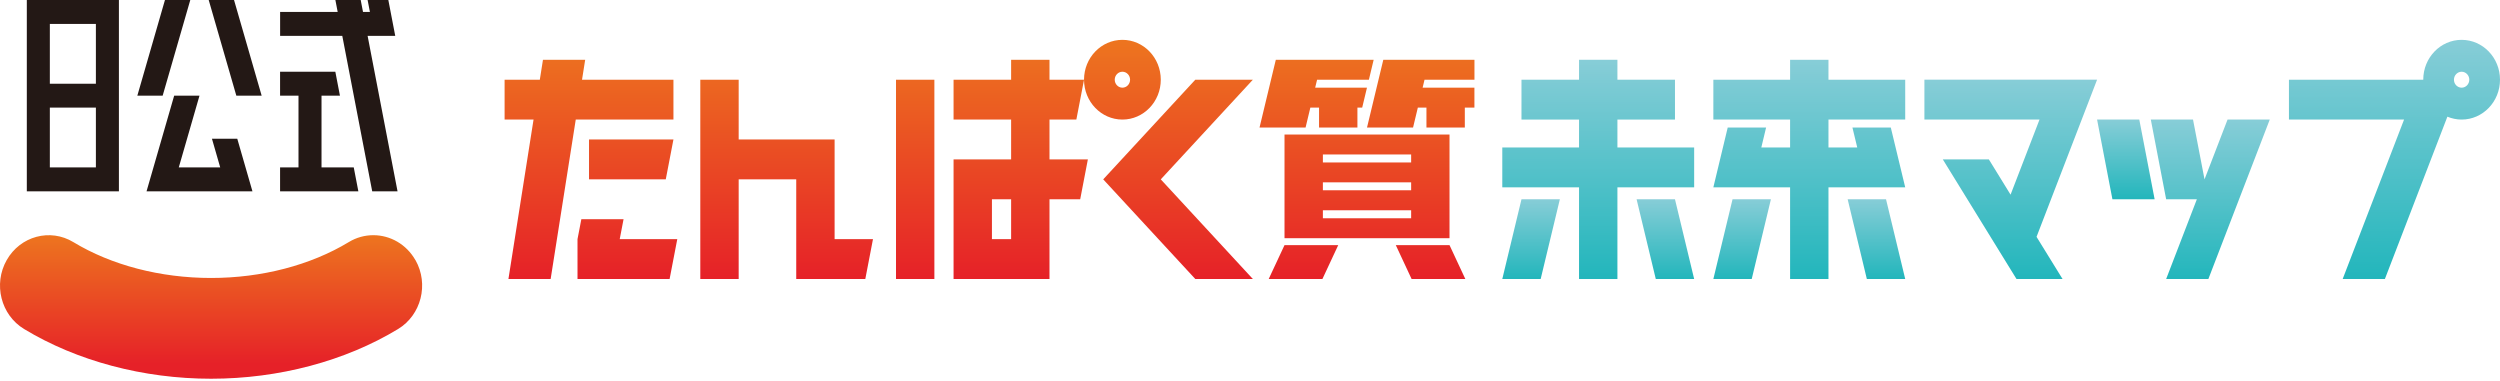<svg width="840" height="128" viewBox="0 0 840 128" fill="none" xmlns="http://www.w3.org/2000/svg">
<path d="M704.62 26.777H698.173H690.437H646.6V40.171H685.28L675.552 65.41L672.386 60.261L668.26 53.564H652.788L656.914 60.261L677.544 93.745H693.016L684.277 79.577L704.62 26.777Z" fill="url(#paint0_linear_917_27578)"/>
<path d="M543.452 40.174H562.792V26.781H543.452V20.084H530.558V26.781H511.218V40.174H530.558V49.55H504.771V62.943H530.558V93.748H543.452V62.943H569.238V49.55H543.452V40.174Z" fill="url(#paint1_linear_917_27578)"/>
<path d="M504.771 93.746H517.665L524.112 66.959H511.218L504.771 93.746Z" fill="url(#paint2_linear_917_27578)"/>
<path d="M549.898 66.959L556.345 93.746H569.239L562.792 66.959H549.898Z" fill="url(#paint3_linear_917_27578)"/>
<path d="M740.721 60.264L736.853 40.174H727.827H723.959H722.67L727.827 66.961H738.142L727.827 93.748H742.01L762.639 40.174H748.457L740.721 60.264Z" fill="url(#paint4_linear_917_27578)"/>
<path d="M704.617 40.174L709.775 66.961H722.668H723.957L718.8 40.174H704.617Z" fill="url(#paint5_linear_917_27578)"/>
<path d="M827.106 13.387C819.986 13.387 814.213 19.384 814.213 26.78H769.086V40.174H807.766L792.294 80.354L787.137 93.748H801.319L806.477 80.354L822.321 39.206C823.797 39.816 825.416 40.174 827.106 40.174C834.226 40.174 840 34.176 840 26.78C840 19.384 834.226 13.387 827.106 13.387ZM827.106 29.459C826.762 29.459 826.447 29.384 826.146 29.265C825.201 28.864 824.527 27.911 824.527 26.78C824.527 25.307 825.688 24.102 827.106 24.102C828.524 24.102 829.685 25.307 829.685 26.78C829.685 28.253 828.524 29.459 827.106 29.459Z" fill="url(#paint6_linear_917_27578)"/>
<path d="M575.686 93.746H588.579L595.026 66.959H582.132L575.686 93.746Z" fill="url(#paint7_linear_917_27578)"/>
<path d="M620.812 66.959L627.259 93.746H640.153L633.706 66.959H620.812Z" fill="url(#paint8_linear_917_27578)"/>
<path d="M633.706 62.943H640.152L635.31 42.853H622.417L624.036 49.55H614.366V40.174H640.152V26.781H614.366V20.084H601.472V26.781H575.686V40.174H601.472V49.55H591.802L593.407 42.853H580.513L575.686 62.943H582.132H588.579H601.472V93.748H614.366V62.943H627.259H633.706Z" fill="url(#paint9_linear_917_27578)"/>
<path d="M390.022 60.264L420.966 93.748H401.626L370.682 60.264L401.626 26.78H420.966L390.022 60.264ZM209.514 73.657H195.332L194.042 80.354V93.748H224.986L227.565 80.354H208.225L209.514 73.657ZM223.697 60.264L226.276 46.87H197.91V60.264H223.697ZM226.276 26.78H195.561L196.621 20.084H182.438L181.378 26.78H169.545V40.174H179.272L170.834 93.748H185.017L193.455 40.174H226.276V26.78ZM280.428 60.264V46.87H248.195V26.78H235.301V93.748H248.195V60.264H267.535V93.748H290.743L293.321 80.354H280.428V60.264ZM301.057 93.748H313.951V26.78H301.057V93.748ZM352.631 40.174V53.567H365.524L362.946 66.961H352.631V93.748H320.397V53.567H339.737V40.174H320.397V26.78H339.737V20.084H352.631V26.78H364.235L361.656 40.174H352.631ZM339.737 66.961H333.291V80.354H339.737V66.961ZM364.235 26.78C364.235 19.384 370.008 13.387 377.128 13.387C384.248 13.387 390.022 19.384 390.022 26.78C390.022 34.176 384.248 40.174 377.128 40.174C370.008 40.174 364.235 34.176 364.235 26.78ZM374.55 26.78C374.55 28.253 375.71 29.459 377.128 29.459C378.547 29.459 379.707 28.253 379.707 26.78C379.707 25.307 378.547 24.102 377.128 24.102C375.71 24.102 374.55 25.307 374.55 26.78ZM431.596 45.204H487.037V80.027H431.596V45.204ZM444.489 54.579H474.144V51.9H444.489V54.579ZM444.489 63.94H474.144V61.261H444.489V63.94ZM444.489 73.33H474.144V70.651H444.489V73.33ZM426.281 93.748H444.331L449.646 82.363H431.596L426.281 93.748ZM440.306 36.156H443.2V42.852H456.093V36.156H457.698L459.302 29.459H441.896L442.541 26.78H459.947L461.551 20.084H459.302H428.673L425.937 31.468L423.201 42.852H438.673L440.277 36.156H440.306ZM495.418 26.78V20.084H464.789L462.053 31.468L459.316 42.852H474.788L476.393 36.156H479.287V42.852H492.18V36.156H495.404V29.459H477.997L478.642 26.78H495.404H495.418ZM468.986 82.363L474.301 93.748H492.352L487.037 82.363H468.986Z" fill="url(#paint10_linear_917_27578)"/>
<path d="M139.576 87.4C136.524 82.028 131.066 79.022 125.436 79.022C122.628 79.022 119.777 79.766 117.184 81.343C104.348 89.111 87.916 93.397 70.912 93.397C53.907 93.397 37.46 89.111 24.639 81.343C16.845 76.626 6.817 79.334 2.247 87.4C-2.323 95.466 0.299 105.838 8.106 110.556C25.885 121.315 48.191 127.253 70.926 127.253C93.661 127.253 115.967 121.33 133.745 110.556C141.538 105.838 144.16 95.466 139.604 87.4H139.576Z" fill="url(#paint11_linear_917_27578)"/>
<path d="M39.954 64.289V0H9.01V64.289H39.954ZM32.218 56.253H16.746V36.162H32.218V56.253ZM32.218 28.126H16.746V8.036H32.218V28.126ZM133.574 64.289H125.064L124.291 60.271L122.744 52.235L121.196 44.199L115.008 12.054H94.12V4.018H113.46L112.687 0H121.196L121.97 4.018H124.291L123.517 0H130.48L131.253 4.018L132.8 12.054H123.517L129.706 44.199L131.253 52.235L132.8 60.271L133.574 64.289ZM118.861 56.253L120.409 64.289H94.106V56.253H100.295V32.144H94.106V24.108H112.673L114.22 32.144H108.031V56.253H118.861ZM79.723 46.609L84.823 64.289H49.237L58.52 32.144H67.03L60.068 56.253H73.992L71.213 46.609H79.723ZM79.408 32.144L70.124 0H78.634L87.917 32.144H79.408ZM54.652 32.144H46.143L55.426 0H63.936L54.652 32.144Z" fill="#231815"/>
<defs>
<linearGradient id="paint0_linear_917_27578" x1="675.61" y1="26.777" x2="675.61" y2="93.343" gradientUnits="userSpaceOnUse">
<stop stop-color="#87CDD7"/>
<stop offset="1" stop-color="#23B6BC"/>
</linearGradient>
<linearGradient id="paint1_linear_917_27578" x1="537.005" y1="20.084" x2="537.005" y2="93.302" gradientUnits="userSpaceOnUse">
<stop stop-color="#87CDD7"/>
<stop offset="1" stop-color="#23B6BC"/>
</linearGradient>
<linearGradient id="paint2_linear_917_27578" x1="514.442" y1="66.959" x2="514.442" y2="93.582" gradientUnits="userSpaceOnUse">
<stop stop-color="#87CDD7"/>
<stop offset="1" stop-color="#23B6BC"/>
</linearGradient>
<linearGradient id="paint3_linear_917_27578" x1="559.568" y1="66.959" x2="559.568" y2="93.582" gradientUnits="userSpaceOnUse">
<stop stop-color="#87CDD7"/>
<stop offset="1" stop-color="#23B6BC"/>
</linearGradient>
<linearGradient id="paint4_linear_917_27578" x1="742.655" y1="40.174" x2="742.655" y2="93.42" gradientUnits="userSpaceOnUse">
<stop stop-color="#87CDD7"/>
<stop offset="1" stop-color="#23B6BC"/>
</linearGradient>
<linearGradient id="paint5_linear_917_27578" x1="714.287" y1="40.174" x2="714.287" y2="66.797" gradientUnits="userSpaceOnUse">
<stop stop-color="#87CDD7"/>
<stop offset="1" stop-color="#23B6BC"/>
</linearGradient>
<linearGradient id="paint6_linear_917_27578" x1="804.543" y1="13.387" x2="804.543" y2="93.257" gradientUnits="userSpaceOnUse">
<stop stop-color="#87CDD7"/>
<stop offset="1" stop-color="#23B6BC"/>
</linearGradient>
<linearGradient id="paint7_linear_917_27578" x1="585.356" y1="66.959" x2="585.356" y2="93.582" gradientUnits="userSpaceOnUse">
<stop stop-color="#87CDD7"/>
<stop offset="1" stop-color="#23B6BC"/>
</linearGradient>
<linearGradient id="paint8_linear_917_27578" x1="630.483" y1="66.959" x2="630.483" y2="93.582" gradientUnits="userSpaceOnUse">
<stop stop-color="#87CDD7"/>
<stop offset="1" stop-color="#23B6BC"/>
</linearGradient>
<linearGradient id="paint9_linear_917_27578" x1="607.919" y1="20.084" x2="607.919" y2="93.302" gradientUnits="userSpaceOnUse">
<stop stop-color="#87CDD7"/>
<stop offset="1" stop-color="#23B6BC"/>
</linearGradient>
<linearGradient id="paint10_linear_917_27578" x1="332.474" y1="13.387" x2="332.474" y2="93.748" gradientUnits="userSpaceOnUse">
<stop stop-color="#ED751F"/>
<stop offset="1" stop-color="#E62128"/>
</linearGradient>
<linearGradient id="paint11_linear_917_27578" x1="70.782" y1="78.891" x2="70.782" y2="127.107" gradientUnits="userSpaceOnUse">
<stop stop-color="#ED751F"/>
<stop offset="0.9" stop-color="#E62128"/>
<stop offset="1" stop-color="#E62128"/>
</linearGradient>
</defs>
</svg>
